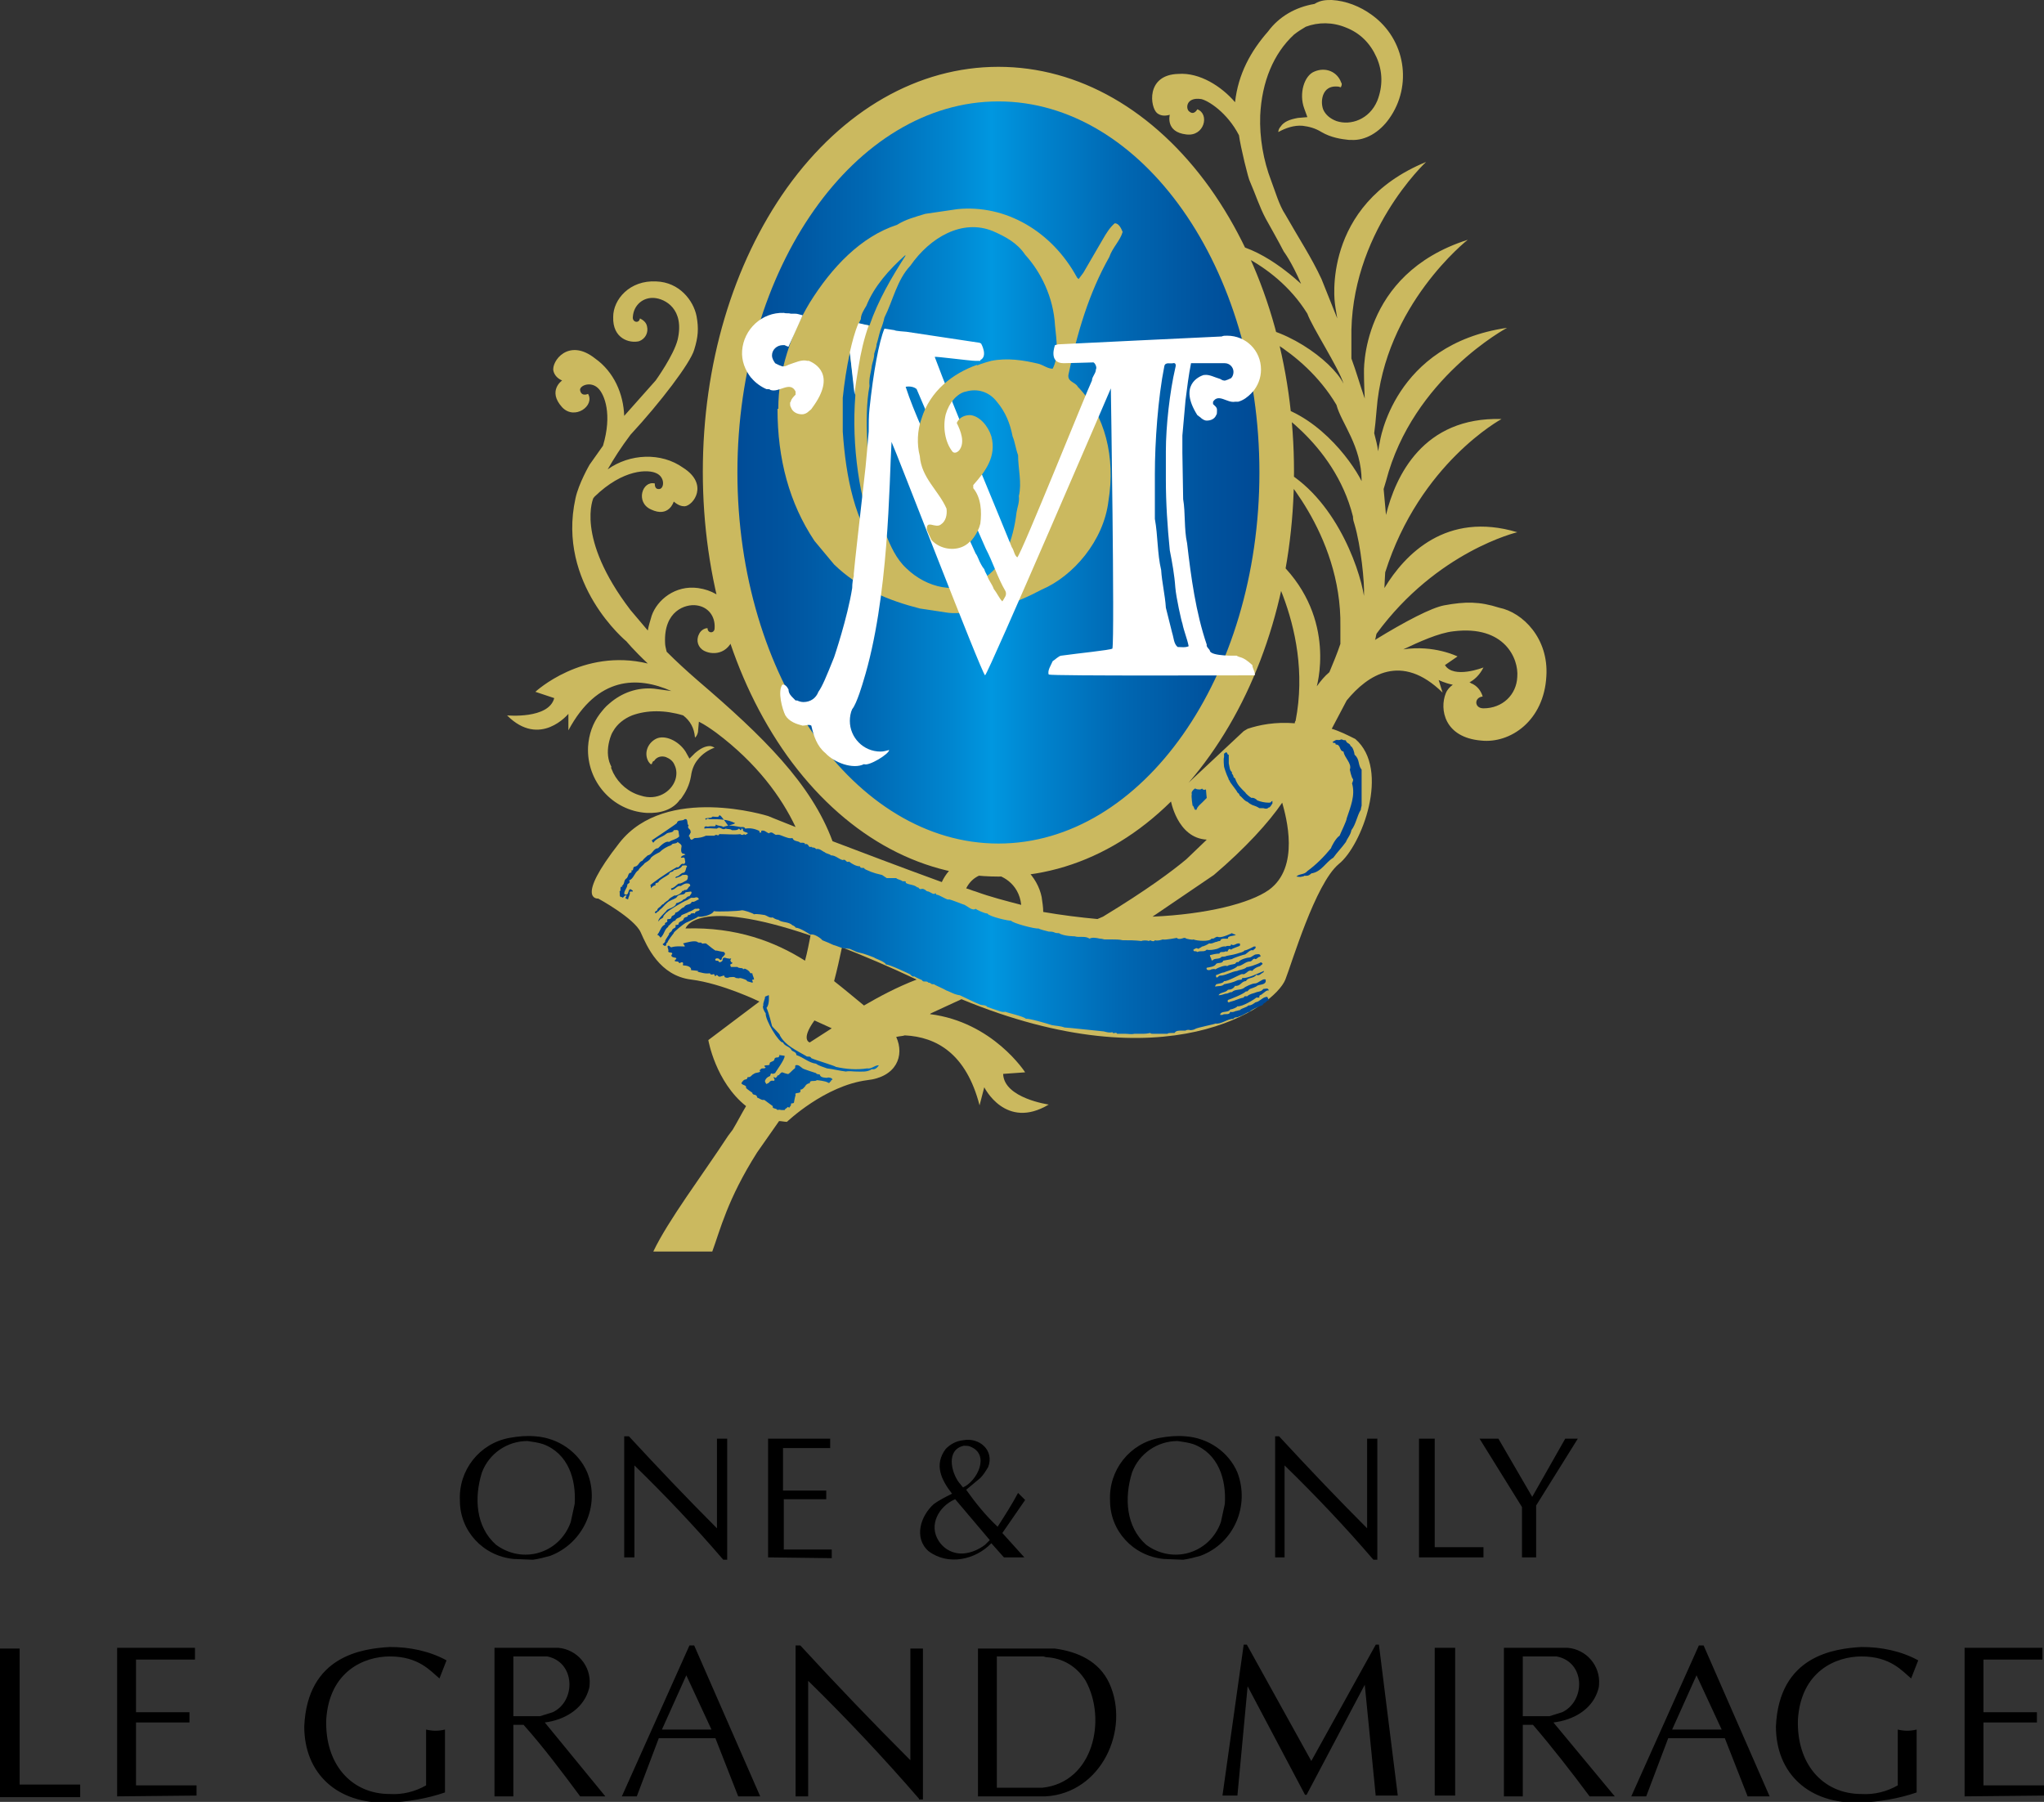 <?xml version="1.0" encoding="utf-8"?>
<!-- Generator: Adobe Illustrator 26.2.1, SVG Export Plug-In . SVG Version: 6.00 Build 0)  -->
<svg version="1.1" id="header_h1" xmlns="http://www.w3.org/2000/svg" xmlns:xlink="http://www.w3.org/1999/xlink" x="0px" y="0px"
	 viewBox="0 0 260 229.2" style="enable-background:new 0 0 260 229.2;" xml:space="preserve">
<rect x="0" y="0" width="260" height="229.2" fill="#333333" stroke="none"/>
<style type="text/css">
	.st0{fill-rule:evenodd;clip-rule:evenodd;}
	.st1{fill:#CBB95F;}
	
		.st2{clip-path:url(#SVGID_00000074403881788421884200000002127411588517616315_);fill:url(#SVGID_00000052075731344673184460000002805654352240068031_);}
	.st3{fill:#FFFFFF;}
</style>
<path id="img-2" class="st0" d="M70,197.9c-0.7,0.2-1.5,0.4-2.2,0.5l-2.5-0.1c-3.9-0.4-6.8-3.6-6.8-7.4c-0.2-3.9,2.5-7.3,6.3-8
	c1.1-0.2,2.2-0.3,3.3-0.2c2.9,0.2,5.5,2,6.6,4.6C76.4,191.5,74.2,196.3,70,197.9L70,197.9 M69.1,183.7c-0.6-0.2-1.3-0.3-2-0.4
	c-2.6,0-4.9,1.6-5.8,4c-1,3.2-0.8,6.9,1.8,9.2c1.5,1.1,3.3,1.5,5.1,1.1c2.1-0.5,3.7-2,4.4-4l0.5-2.3
	C73.3,188.2,72.3,184.9,69.1,183.7 M92,198.4c-3.6-4.2-7.4-8.2-11.3-12v11.7h-1.3v-15.4H80c3.7,4,7.4,7.9,11.2,11.7V183h1.3v15.4H92
	L92,198.4z M97.7,198.1V183h7.9v1.2h-6v5.4h5.5v1.1h-5.4v6.4h6.1v1.1L97.7,198.1L97.7,198.1z M127.5,195l2.8,3.1h-2.6l-1.6-1.8
	c-2,2.1-5.5,2.9-8,1c-1.9-1.7-1-4.5,0.7-6c0.7-0.5,1.5-0.9,2.3-1.3c-1.4-1.8-2.3-3.7-0.8-5.7c0.6-0.6,1.3-1,2.2-1.1
	c2.1-0.4,4,1.3,3.2,3.4c-0.3,0.5-0.6,1-1,1.4l-1.8,1.5c1.2,1.7,2.5,3.3,4,4.7c0.9-1.4,1.8-2.8,2.6-4.3l0.9,0.9L127.5,195z
	 M121.5,190.7c-2.1,0.9-3.4,3.3-2.1,5.3c0.7,1.1,1.9,1.7,3.2,1.6c1-0.1,1.9-0.5,2.7-1.1c0.2-0.2,0.4-0.4,0.6-0.6L121.5,190.7z
	 M122.6,183.9c-2.3,0.5-1.6,3.4-0.6,4.7c0.2,0.2,0.3,0.4,0.5,0.6c1.8-0.8,3.5-4.2,0.9-5.2C123.2,183.9,122.9,183.9,122.6,183.9
	 M152.7,197.9c-0.7,0.2-1.5,0.4-2.2,0.5l-2.5-0.1c-3.9-0.4-6.8-3.6-6.8-7.4c-0.2-3.9,2.5-7.3,6.3-8c1.1-0.2,2.2-0.3,3.3-0.2
	c2.9,0.2,5.5,2,6.6,4.6C159,191.5,157,196.3,152.7,197.9L152.7,197.9 M151.8,183.7c-0.6-0.2-1.3-0.3-2-0.4c-2.6,0-4.9,1.6-5.8,4
	c-1,3.2-0.8,6.9,1.8,9.2c1.5,1.1,3.3,1.5,5.1,1.1c2.1-0.5,3.7-2,4.4-4l0.5-2.3C156,188.2,155,184.9,151.8,183.7 M174.7,198.4
	c-3.6-4.2-7.4-8.2-11.3-12v11.7h-1.2v-15.4h0.5c3.7,4,7.4,7.9,11.2,11.7V183h1.3v15.4H174.7L174.7,198.4z M180.5,198.1V183h2v13.8
	h6.2v1.3H180.5L180.5,198.1z M195.4,191.5v6.6h-1.8v-6.4l-5.4-8.7h2.4l4.3,7.4l4.2-7.4h1.6L195.4,191.5z M0,228.5v-18.8h2.5V227h7.7
	v1.6H0V228.5z M14.9,228.5v-18.9h9.9v1.5h-7.5v6.7h6.8v1.3h-6.8v8H25v1.3L14.9,228.5L14.9,228.5z M55.9,213.5
	c-1.1-0.9-2.6-2.8-6.3-2.8c-3.3,0-7.7,1.9-8.1,8c-0.2,5.6,3.1,9.5,8.1,9.5c1.6,0.1,3.2-0.3,4.6-1.1V220c0.8,0.2,1.6,0.2,2.4,0v8
	c-2.3,0.8-4.8,1.2-7.2,1.3c-6.5,0.2-10.7-3.7-10.7-9.7c0.4-9,7.4-9.9,10.9-10.1c2.5,0,5,0.5,7.2,1.7L55.9,213.5z M73.8,228.5
	c-2.3-3.1-4.7-6.3-7.2-9.1h-1.3v9.1h-2.4v-18.9H71c2.4,0.2,4.2,2.3,4,4.7c0,0.3-0.1,0.6-0.2,0.9c-0.8,2.3-3.1,3.6-5.5,3.9l7.7,9.4
	L73.8,228.5L73.8,228.5z M69.6,210.7h-4.3v7.6h3.4l1.6-0.5C73.3,216.4,73.2,211.4,69.6,210.7 M93.9,228.5l-2.9-7.4h-7.2l-2.8,7.4
	h-1.9l8.6-19.2h0.6l8.4,19.2H93.9L93.9,228.5z M87.3,213.1l-3.1,6.9h6.3L87.3,213.1z M116.9,228.8c-4.5-5.2-9.2-10.2-14.1-15v14.7
	h-1.6v-19.2h0.6c4.6,5,9.3,9.9,14,14.6v-14.2h1.6v19.2h-0.5V228.8z M133,228.5h-8.6v-18.8h9.8c2.9,0.4,5.6,1.6,6.9,4.4
	C143.8,220,140.1,228.1,133,228.5 M133.1,210.8c-0.1,0-0.3-0.1-0.4-0.1h-5.9v16.7h5.8c6.5-0.7,8.2-8.7,5.5-13.6
	C137,212,135.2,210.9,133.1,210.8 M175,228.5l-1.4-14.2l-7.4,14H166l-7.3-13.8l-1.3,13.9h-1.9l2.7-19.2h0.4l8.2,14.8l8.2-14.8h0.4
	l2.4,19.2H175V228.5z M182.5,209.6h2.6v18.8h-2.6V209.6L182.5,209.6z M202.2,228.5c-2.3-3.1-4.8-6.3-7.2-9.1h-1.3v9.1h-2.4v-18.9
	h8.1c2.4,0.2,4.2,2.3,4,4.7c0,0.3-0.1,0.6-0.2,0.9c-0.8,2.3-3.1,3.6-5.6,3.9l7.8,9.4L202.2,228.5L202.2,228.5z M198,210.7h-4.3v7.6
	h3.4l1.6-0.5C201.7,216.4,201.7,211.4,198,210.7 M222.3,228.5l-2.9-7.4h-7.2l-2.8,7.4h-1.9l8.6-19.2h0.6l8.4,19.2H222.3L222.3,228.5
	z M215.8,213.1l-3.1,6.9h6.3L215.8,213.1z M243.1,213.5c-1.1-0.9-2.6-2.8-6.3-2.8c-3.3,0-7.7,1.9-8.1,8c-0.2,5.6,3.1,9.5,8.1,9.5
	c1.6,0.1,3.2-0.3,4.6-1.1V220c0.8,0.2,1.6,0.2,2.4,0v8c-2.3,0.8-4.8,1.2-7.2,1.3c-6.5,0.2-10.7-3.7-10.7-9.7
	c0.4-9,7.4-9.9,10.9-10.1c2.5,0,5,0.5,7.2,1.7L243.1,213.5z M249.9,228.5v-18.9h9.9v1.5h-7.5v6.7h6.8v1.3h-6.8v8h7.7v1.3
	L249.9,228.5L249.9,228.5z"/>
<g>
	<path class="st1" d="M91.2,121.3l1,0.2c0.4,0.4-0.3,0.5-0.3,0.9c-0.3,0.3-0.3-0.2-0.6-0.1c-0.1,0-0.3,0.1-0.2,0.2l0.1,0.1
		c0.2,0,0.4,0,0.4,0.2c0.2,0,0.3-0.1,0.4-0.2c0-0.8,0.8-0.1,1.2-0.3c0,0.1-0.1,0.2-0.1,0.3c0.1,0,0,0.2,0.2,0.2
		c0.2,0.2-0.1,0.2-0.2,0.3c0,0.1-0.1,0.2,0.1,0.3c0.2,0.1,0.7,0,0.9,0c0.2,0.2,0.6,0.1,0.7,0.2c-0.1,0.1,0.1,0.2,0.2,0
		c0.3,0.1,0.6,0.3,0.7,0.5c0,0.2,0.2,0.1,0.3,0.1c0.1,0.3,0.4,0.9,0.1,0.8c-0.3,0.1,0.1,0.3-0.1,0.4l-0.7-0.2
		c0.2-0.1-0.7-0.4-0.9-0.4c-0.1,0.1-0.4,0-0.5,0c-0.3-0.4-0.9,0-1.4-0.2c0-0.1,0-0.2-0.1-0.2c-0.3,0-0.6,0.3-0.8,0
		c-0.2-0.1-0.2,0.2-0.4,0.1c0-0.1-0.1-0.1-0.1-0.2c0,0-0.4,0.2-0.5-0.1c-0.6,0-1.2-0.1-1.6-0.2c0.5-0.1-0.9-0.2-0.9-0.2
		c0.1-0.5-0.7-0.5-1-0.6c0-0.1,0.1-0.3-0.1-0.4c-0.1,0-0.2,0-0.3,0.1h-0.1c0-0.4-0.4,0-0.5-0.3c0.7-0.6-0.5-0.2-0.4-0.7
		c0.4-0.5-0.4-0.2-0.4-0.5c0.1-0.1-0.1-0.5-0.1-0.6c0.2-0.3,0.3,0.1,0.5,0.1c0.5-0.2,1.7-0.1,1.7-0.1c0.1-0.2-0.2-0.2-0.2-0.4
		c0.4-0.1,1.4-0.4,1.4-0.4c0.2,0.2,0.4,0,0.5,0.1c0.2,0.2,0.5,0,0.6,0.1C90.2,120.6,91.2,121.5,91.2,121.3 M196.7,86
		c-0.3,5.7-4.6,8.6-8.3,8.2c-4.7-0.4-5.3-4-4.5-6c0.2-0.5,0.5-0.8,0.9-1.1c-1-0.2-1.8-0.6-1.8-0.6l0.5,1.6c-5.2-5.1-9.5-2.3-12.2,1
		l-1.9,3.6c1,0.3,2,0.8,3,1.3c4.5,3.9,0.8,13.6-2.1,15.9c-3,2.5-6,12.7-6.8,14.7c-1.4,3.5-15.1,13.3-41.2,2.5
		c-1.3,0.6-2.6,1.2-3.9,1.8l-0.1,0.1c8,1,12.1,7.4,12.1,7.4l-2.8,0.2c0.1,3.1,5.8,3.9,5.8,3.9c-5.5,3.3-8.2-2.2-8.2-2.2l-0.6,2.3
		c-1.7-6.6-5.5-8.7-9.5-8.9c-0.3,0.1-0.7,0.1-1.1,0.2c1.1,2.4,0,5.1-3.7,5.5c-5.4,0.7-10.2,5.3-10.2,5.3c-0.3,0-0.7-0.1-1-0.1
		l-2.8,4c-3.8,6-4.7,9.9-5.7,12.6h-7.5c1.9-4,6.3-9.8,9.5-14.7l0.6-0.8c0.6-1,1.1-2,1.7-3c-3.9-3.1-4.8-8.4-4.8-8.4l6.5-4.9
		c0,0-4.7-2.3-8.7-2.8s-5.6-4.2-6.4-6s-5.4-4.3-5.4-4.3s-3.1,0.3,2.7-7.1c5.9-7.5,18.9-3.4,18.9-3.4s1.2,0.5,3.5,1.4
		c-1.8-3.8-4.9-8.1-10.1-12c-0.7-0.5-1.4-1-2.2-1.4l-0.1,1.1c0,0.3-0.1,0.5-0.2,0.7c-0.1,0.1-0.1,0.2-0.2,0.2
		c-0.1-1.2-0.6-2.1-1.5-2.8c-2.3-0.7-4.6-0.7-6.5,0c-1,0.4-1.9,1.1-2.4,2c-0.2,0.3-0.3,0.6-0.4,0.9c-0.3,1-0.4,2-0.1,3
		c0.1,0.3,0.2,0.5,0.3,0.7h-0.1c0.1,0.2,0.2,0.5,0.3,0.7c0.7,1.4,2,2.5,3.5,2.9c2.1,0.7,3.9-0.5,4.4-2c0.2-0.6,0.2-1.3-0.1-1.9
		c-0.2-0.5-0.6-0.8-1.1-1c-0.6-0.2-1.2,0-1.5,0.5c-0.2,0-0.2,0.2-0.3,0.4h-0.1c-0.1,0-0.2-0.2-0.3-0.3c-0.6-1-0.2-2.3,0.9-2.9
		s2.9,0.2,3.8,1.6l0.5,0.9l0.7-0.7c0.7-0.6,1.3-0.9,1.9-0.9c0.2,0,0.4,0.1,0.6,0.2c-0.8,0.3-1.6,0.8-2.2,1.6c-0.4,0.5-0.7,1.2-0.8,2
		c-0.2,1.2-0.7,2.1-1.2,2.8c-0.1,0.1-0.1,0.2-0.2,0.2l0,0c-0.9,1.3-2.5,1.8-4.3,1.7l0,0c-4.3-0.3-7.6-4-7.4-8.4
		c0.1-1.6,0.6-3,1.5-4.2c0.4-0.5,0.7-0.9,1.2-1.3c1.6-1.4,3.6-2.1,5.7-1.9c0.8,0.1,1.5,0.2,2.2,0.3c-4.3-1.9-9.4-1.9-13.1,5v-2.1
		c0,0-3.6,4.4-7.8,0.2c0,0,5.3,0.5,6-2.2L68.1,88c0,0,6-5.6,14.3-3.6c-1.9-1.8-2.7-2.8-2.7-2.8s-8.9-7.3-6.5-18.2
		c0.4-1.9,1.8-4.3,1.8-4.3l1.7-2.4c1.2-4,0.2-6.5-0.6-7.3c-1-1-2.5-0.3-2.3,0.3c0.2,0.8,1,0.4,1,0.4c0.9,1.5-1.7,3.4-3.3,1.7
		c-1.9-2.1,0-3.4,0-3.4c-0.7-0.3-1-0.8-1.1-1.2c-0.3-1.2,1.9-4.3,5.3-1.6c2.4,1.7,3.6,4.5,3.7,7.3l4-4.5c0,0,2.3-3.2,2.8-5.2
		c0.9-3.9-1.6-5.2-3-5.3s-2.6,0.9-2.7,2.4c-0.1,0.7,0.8,0.9,0.9,0.2c0.4,0.2,0.8,0.5,0.9,1c0.2,0.8-0.2,1.6-1,1.9
		c-1.2,0.3-3.4-0.3-3.3-3.1c0-2.2,2.1-4.7,5.5-4.5c2.9,0.1,4.7,2.4,5.1,4.4c0.3,1.6,0.2,2.7-0.3,4.3c-0.5,1.7-4.3,6.7-8.1,10.8
		c-1.2,1.6-2.1,3-2.9,4.4c2.8-2,6.8-2.2,9.6-0.2c3.3,2.1,1.3,4.8,0.2,4.9c-0.4,0-0.8-0.1-1.4-0.6c0,0-0.6,2.1-2.9,1
		c-2-0.9-1.1-3.7,0.5-3.3c0,0-0.1,0.8,0.6,0.7c0.6-0.1,0.7-1.5-0.4-2c-1-0.5-4.2-0.6-7.9,3c0,0,0,0.1-0.1,0.1c0,0-2.4,5,4.7,14.3
		l2.2,2.6c0.1-0.6,0.3-1.2,0.5-1.9c0.7-2,3-3.9,5.9-3.5c3.5,0.5,5.1,3.3,4.7,5.5c-0.5,2.9-2.7,3.1-3.9,2.5c-0.8-0.4-1.1-1.3-0.7-2.1
		c0.2-0.5,0.7-0.8,1.1-0.8c0,0.7,0.9,0.7,0.9,0c0.1-1.5-0.8-2.7-2.3-2.9c-1.4-0.2-4.2,0.7-4,4.8c0,0.3,0.1,0.7,0.2,1.1
		c1.2,1.2,2.5,2.4,4,3.7c8.3,7.1,14.4,13.1,17.1,20.4c3.7,1.4,8.4,3.2,13.9,5.2c0.9-2,3.1-3.7,6.3-3.5c3.6,0.2,5.9,2.9,6.4,5.4
		c0.1,0.7,0.2,1.3,0.2,1.9c2.3,0.4,4.7,0.7,6.9,0.9c0.2-0.1,0.5-0.2,0.7-0.3c5.6-3.4,8.8-5.8,10.6-7.3l2.4-2.3
		c0.1-0.1,0.1-0.1,0.2-0.2c-3.8-0.2-4.6-5.1-4.6-5.1l9.3-8.7l0.5-0.3c1.5-0.5,3.5-0.9,6-0.7c0-0.1,0-0.2,0.1-0.3
		c2.4-12.3-5-22.6-5-22.6c9.7,6.6,8.3,15.8,7.7,18.2c0.5-0.7,1-1.3,1.6-1.8c0.5-1.2,1-2.4,1.4-3.6c0-0.6,0-1.3,0-2.2
		c0.2-12-8.4-20.5-8.4-20.5c7.4,3.3,10.8,12.8,11.4,16.6c0.1-1.7-0.4-6.4-1.2-9.1c-0.1-0.3-0.2-0.6-0.2-1
		c-2.4-9.6-11.1-14.4-11.1-14.4c6.2,1,10.8,7.1,12.2,9.9c0-4.5-2.6-7.4-3.2-9.7c-4.4-7.4-12.2-10.1-12.2-10.1
		c5.2-0.2,11.6,4.4,13.1,7.4c-0.6-2-4-7.2-4.6-8.9c-4.4-7.1-12.3-9-12.3-9c4.7-0.6,9.5,3.4,11.5,5.2c-1.2-2.8-2.2-4.1-2.2-4.1
		c-0.5-1-2.3-4.2-2.3-4.2c-0.8-1.5-1.3-3.1-2-4.7c-0.2-0.3-1.2-4.4-1.4-5.9c-1.5-2.9-3.9-4.4-4.8-4.6c-2-0.3-2,1.3-1.5,1.6
		c0.6,0.5,1-0.3,1-0.3c1.6,0.6,0.9,3.5-1.4,3.2c-2.7-0.3-2.1-2.5-2.1-2.5c-0.7,0.2-1.2,0.1-1.6-0.2c-0.9-0.7-1.5-4.9,2.7-5
		c2.7-0.2,5.5,1.6,7.2,3.6c0.4-3.6,2-6.5,4.2-9c1.4-1.9,3.5-3.1,5.9-3.5C168,0,168.7,0,169.4,0c1.8,0.1,3.6,0.8,5.1,1.9
		c4.3,3.1,5.2,9,2.2,13.2l0,0c-1.2,1.7-3,2.8-4.8,2.7l0,0c-0.1,0-0.2,0-0.3,0c-1-0.1-2.3-0.3-3.5-1c-0.8-0.5-1.6-0.7-2.4-0.8
		c-1.1-0.1-2.2,0.3-3.1,0.8c0-0.2,0.1-0.5,0.3-0.7c0.4-0.6,1.1-0.9,2.2-1.1l1.2-0.1l-0.4-1.1c-0.7-1.9,0-4.2,1.3-4.7
		c1.4-0.6,2.9,0,3.4,1.4c0.1,0.1,0.1,0.3,0,0.5c0,0.1-0.1,0.1-0.1,0.1c-0.2-0.1-0.4-0.1-0.6-0.1c-0.7,0-1.3,0.3-1.6,1.1
		c-0.2,0.6-0.2,1.2,0,1.8c0.3,0.7,0.9,1.2,1.7,1.5c1.8,0.6,4.2-0.2,5.2-2.6c0.7-1.8,0.7-3.7-0.1-5.5s-2.1-3.1-3.9-3.8
		c-1.7-0.7-3.5-0.7-5.1-0.1c-0.5,0.3-1,0.6-1.5,1c-2.6,2.4-4.1,6-4.3,10.3c-0.1,2.8,0.4,5.7,1.4,8.3c0.5,1.3,1,3.1,1.8,4.3
		c1.7,3,3.3,5.4,4.6,8.2c0,0,0.8,2,2,5c-0.2-1.1-0.3-1.9-0.3-1.9s-1.8-12.5,11.6-18c0,0-9.8,9.1-9.5,22.6c0,0.9,0,1.7,0,2.4
		c0.6,1.6,1.1,3.4,1.7,5.1c-0.1-1.8-0.1-3.2-0.1-3.2s-0.6-12.6,13.2-17c0,0-10.6,8.3-11.6,21.7c-0.1,1.2-0.2,2.2-0.3,2.9
		c0.2,0.8,0.4,1.5,0.5,2.3c0.1-0.7,0.2-1.1,0.2-1.1s1.7-12.5,16.2-14.6c0,0-12,6.4-15.4,19.5c-0.1,0.3-0.2,0.7-0.3,1
		c0.1,1.1,0.2,2.2,0.3,3.3c1.2-4.9,4.7-12.5,14.7-12.2c0,0-10.4,5.6-14.8,19.5c0,0-0.1,1.7-0.1,2c2.6-4.3,7.9-9.8,16.9-7.1
		c0,0-10.2,2.4-17.9,12.9c-0.1,0.3-0.1,0.6-0.2,0.8c3.9-2.4,7.2-4.1,8.8-4.4c2.7-0.5,4.5-0.5,7,0.3C193.7,77.9,197,81.2,196.7,86
		 M122.9,113c0.4,0.1,0.8,0.3,1.2,0.4c1.9,0.7,3.9,1.2,5.8,1.7c-0.3-2.8-2.6-3.9-4-4C124.6,111.1,123.5,111.8,122.9,113
		 M102.4,122.2c0.3-1.1,0.5-2.2,0.7-3.2c-14.7-5-15.9-0.9-15.9-0.9C93.7,117.9,98.6,119.8,102.4,122.2 M116.6,124.6
		c-3.6-1.7-6.7-3-9.5-4.1c-0.3,1.4-0.6,2.8-1,4.3c1.4,1.1,2.7,2.2,3.8,3.1C111.8,126.8,114,125.6,116.6,124.6 M163.1,102.1
		c-1.7,2.5-4.7,5.8-8.7,9.2l-7.8,5.3c6.9-0.3,12.4-1.7,14.8-3.4C165.4,110.3,163.6,103.9,163.1,102.1 M184.9,80.3
		c-1.9,0.2-4.5,1.4-6.4,2.3c3.9-0.6,6.9,0.9,6.9,0.9l-1.6,1.1c1.1,1.8,4.9,0.3,4.9,0.3c-0.5,1-1.2,1.6-1.8,1.9c0.1,0,0.1,0,0.2,0.1
		c0.8,0.3,1.3,1,1.5,1.7c-1.1,0.1-1.1,1.5,0.1,1.5c2.4,0,4.2-1.7,4.3-4C193.2,83.8,191.4,79.5,184.9,80.3 M103,132.6l2.8-1.8l-2.2-1
		C101.8,132.3,103,132.6,103,132.6 M127,8.5c10.2,0,19.8,5.5,26.9,15.4c6.9,9.7,10.7,22.5,10.7,36.1s-3.8,26.4-10.7,36.1
		c-7.1,10-16.6,15.4-26.9,15.4c-10.2,0-19.8-5.5-26.9-15.4C93.2,86.4,89.4,73.6,89.4,60s3.8-26.4,10.7-36.1
		C107.2,14,116.8,8.5,127,8.5"/>
	<g>
		<g>
			<defs>
				<path id="SVGID_1_" d="M99.1,134.2c0.1,0.1,0,0.2-0.1,0.3c-0.2,0-0.5,0-0.5,0.3c-0.1,0.3-0.7,0.2-0.6,0.6
					c-0.1,0.1-0.2,0.1-0.3,0.1c-0.1,0-0.3,0-0.4,0.1l0.2,0.2c-0.1,0.1-0.2,0.1-0.3,0.1c-0.2,0-0.3,0-0.4,0.2h-0.1
					c0,0.1,0.1,0.1,0.1,0.2c-0.2,0.2-0.6,0.1-0.8,0.3c-0.3,0.1-0.4,0.5-0.8,0.4c0,0.1-0.1,0.3-0.2,0.3c-0.3,0-0.5,0.3-0.6,0.5
					c0.2,0.3,0.7,0.2,0.6,0.6c0.2,0.2,0.8,0.6,0.8,0.6c0,0.4,0.6,0.1,0.6,0.6c0.3,0.1,0.6,0.4,0.9,0.3l1.1,0.8
					c-0.1,0.4,0.4,0.2,0.6,0.5c0.2-0.1,0.4,0,0.5,0c0.1,0.1,0.2,0.1,0.4,0.1c0-0.3,0.3-0.3,0.4-0.5l0.2,0.1c0.1-0.2,0.3-0.3,0.2-0.5
					c0.1-0.1,0.4,0,0.4-0.2c0,0,0.1-0.6,0.2-0.9c-0.2-0.5,0.8,0,0.6-0.7c0.3,0,0.4-0.2,0.6-0.4c0.1-0.2,0.3-0.4,0.6-0.4
					c0-0.3,0.2-0.3,0.5-0.3c0.1,0,0.3,0,0.4-0.1c0.1,0,1.1,0.1,1.4,0.3s0.2-0.2,0.5-0.2h-0.1c0-0.1,0.1-0.1,0.2-0.2
					c-0.1-0.2-0.5-0.3-0.7-0.2c-0.1,0-0.9,0-0.9-0.4c-0.2-0.1-0.4,0-0.5-0.2c0,0-1.6-0.5-1.7-0.6c-0.3-0.2-0.5-0.5-0.9-0.4
					c-0.1,0.1,0,0.3-0.1,0.4c-0.3,0.2-0.5,0.5-0.8,0.7c0,0.1-0.8-0.2-0.8-0.2c-0.1,0-0.2,0.1-0.3,0.2c-0.1,0.1-0.1,0.2-0.3,0.2
					c0,0.1-0.3,0.5-0.4,0.2c-0.2,0,0,0.2,0,0.3c0.1,0.1,0,0.1-0.1,0.2c-0.2-0.1-0.4,0-0.5,0.1c-0.1,0.2-0.3,0.2-0.4,0.3
					c-0.1-0.1-0.2-0.3-0.2-0.4c0.1-0.3,0.3-0.5,0.6-0.6c0.2-0.1,0-0.5,0.4-0.3l0.3-0.1c0-0.1,1.3-1.8,1.2-2.2L99.1,134.2z
					 M97.3,126.8c0.1,0.1-0.3,0.8-0.2,1.1c-0.2,0.2,0.2,0.9,0.3,1c-0.1,0.8,1.7,3.8,2.2,3.7c0.2,0.5,0.9,0.5,1.1,1
					c0.2,0.2,0.6,0.2,0.6,0.6c0.9,0.3,1.6,1,2.5,1.1c0.4,0.3,0.9,0.4,1.4,0.6c0.8,0.1,1.6,0.3,2.4,0.4c0.4-0.1,0.9,0,1.3,0
					c0.7,0,1.4,0.1,2-0.3c0.4,0.1,0.7-0.2,0.9-0.5c-0.6,0-0.9,0.5-1.5,0.4c-1.3,0.2-2.7,0.1-4-0.2c0-0.1-2.7-0.9-3.1-1.1
					c-0.1-0.2-0.2-0.2-0.4-0.2c-0.1,0-0.2,0-0.3-0.1c-1.2-0.7-2.6-1.3-3.3-2.6c0.1-0.1-1-1.1-1-1.2c0,0-0.4-1.7-0.7-2.3
					c0.4-0.4,0.3-1.5,0.3-1.6h-0.1C97.6,126.7,97.4,126.7,97.3,126.8 M86.9,120c0,0.1,0.2,0.2,0.2,0.4c0,0-1.2-0.1-1.7,0.1
					c-0.2,0-0.3-0.4-0.5-0.1c0,0.1,0.2,0.5,0.1,0.6c0,0.3,0.8,0,0.4,0.5c0,0.5,1.1,0.1,0.4,0.7c0.1,0.1,0.2,0.1,0.3,0.1
					c0.1,0,0.2,0,0.3,0.2h0.1c0.1-0.1,0.2-0.1,0.3-0.1c0.2,0.1,0,0.3,0.1,0.4c0.3,0,1.1,0.1,1,0.6c0,0,1.4,0.1,0.8,0.2
					c0.5,0.1,1,0.3,1.6,0.2c0.1,0.3,0.5,0.1,0.5,0.1c0.1,0.1,0.1,0.1,0.1,0.2c0.1,0.1,0.1,0,0.2,0c0-0.1,0.1-0.1,0.2,0
					c0.2,0.3,0.5,0,0.8,0c0.1,0,0,0.1,0.1,0.2c0.2,0.1,0.4,0.1,0.6,0c0.3,0,0.6-0.1,0.8,0.1c0.2,0,0.4,0.1,0.5,0
					c0.2,0,1.1,0.3,0.9,0.4l0.7,0.2c0.2-0.1-0.2-0.4,0.1-0.4c0.3,0.1-0.1-0.5-0.1-0.8h-0.1c-0.1,0-0.2,0-0.2-0.1
					c-0.1-0.2-0.4-0.4-0.7-0.5c0,0.1-0.3,0.1-0.2,0c-0.1-0.1-0.5,0-0.7-0.2c-0.1,0-0.3,0-0.4,0c-0.2,0-0.4,0-0.4,0
					c-0.1-0.1-0.1-0.2-0.1-0.3c0-0.1,0.4-0.1,0.2-0.3c-0.2,0-0.1-0.2-0.2-0.2c0-0.1,0.1-0.2,0.1-0.3c-0.2,0.1-0.3,0-0.5,0
					c-0.3-0.1-0.6-0.2-0.6,0.3c-0.1,0.1-0.2,0.2-0.4,0.2c-0.1-0.2-0.2-0.2-0.4-0.2c0,0-0.1,0-0.1-0.1c-0.1-0.1,0.1-0.2,0.2-0.2
					s0.2,0,0.3,0.1c0.1,0.1,0.2,0.2,0.3,0c0-0.4,0.7-0.5,0.3-0.9c-0.1,0-1-0.2-1-0.2c0,0.2-1-0.7-1.3-0.9c0,0-0.1,0-0.2,0
					s-0.3,0.1-0.4-0.1c-0.1,0-0.1,0-0.2,0s-0.2,0-0.3-0.1C88.3,119.6,87.3,119.9,86.9,120 M91.5,103.7c-0.1,0.3-0.3,0.2-0.5,0.2
					s-0.4-0.1-0.5,0.1l-0.8,0.1l0.1,0.2c0.1-0.2,0.3-0.2,0.4-0.1c0.1,0,0.2,0,0.2,0c1.1,0,2.1,0,3.1,0.5c-0.1,0.2-1.4,0.4-1.5,0.5
					c-0.2-0.2-0.6-0.1-0.9-0.3c-0.1-0.1,0,0.2-0.2,0.2s-0.3,0-0.5,0s-0.4,0.1-0.6,0l-0.2,0.1v0.2c0.5-0.1,1.1,0,1.6,0
					c0.2-0.2,0.4-0.1,0.6,0s0.3,0.1,0.5,0c0.3,0.1,0.6,0,0.8,0.2c0.1,0,0.2,0,0.3,0c0.2,0,0.4,0,0.6-0.2l0.2,0.2c0,0,0.1,0,0.1-0.1
					s0.1-0.2,0.2,0c-0.1,0.5,1.2,0.3,0.3,0.7c-0.1-0.1-0.2-0.1-0.3,0c-0.1,0-0.3,0-0.3-0.1c-0.8,0.1-1.8,0-2.7,0
					c-0.1,0.2-0.2,0.2-0.3,0.1c-0.1,0-0.3,0-0.3,0.1c-0.2,0-0.3,0-0.5,0s-0.4,0-0.6,0c-0.4,0.2-0.9,0.3-1.4,0.3
					c-0.2,0-0.4,0.4-0.6,0.1l-0.1-0.3c-0.1,0-0.1,0-0.1,0l0.3-0.6h-0.1c0.2-0.3-0.5-0.4-0.2-0.8c-0.3-0.2,0-0.9-0.5-0.8
					c-0.3,0.3-0.9,0-1,0.5c-0.2,0.2-3.2,2.2-3.2,2.2s0.1,0.2,0.2,0.3c0.4-0.6,1.1-0.7,1.6-1.1c0.3-0.3,0.9-0.1,1-0.5
					c0.2,0,0.5-0.1,0.6,0.1l0.1,0.7c-0.4,0.4-0.9,0.4-1.3,0.7c-0.4-0.2-1.1,0.5-1.4,0.8c-0.6,0-0.7,0.8-1.3,0.9
					c-0.2,0.2-0.5,0.4-0.7,0.7c-0.4,0.1-0.4,0.5-0.8,0.7c0,0-0.1,0-0.3,0.1c-0.1,0.2,0,0.5-0.3,0.4c0.1,0.1,0,0.2,0,0.3
					c-0.5,0-0.3,0.6-0.7,0.8c-0.3,0.3-0.1,0.6-0.5,0.9l0,0c0.1,0.1,0.1,0.1,0.1,0.1c-0.5-0.1-0.1,0.5-0.4,0.6
					c0.1,0.2-0.1,0.8,0.3,0.7l0.1,0.1c0.2-0.1,0.2-0.3,0.4-0.3h0.1c0,0.2-0.2,0.2-0.1,0.4c0.1,0,0.2,0.1,0.3,0.1
					c0-0.3,0.3-0.6,0.2-0.9c0-0.1,0.1-0.1,0.2-0.1s0.1,0,0.2,0c0-0.2-0.2-0.2-0.3-0.3c-0.3,0-0.2,0.6-0.5,0.7c-0.1,0-0.2,0-0.3-0.1
					c0-0.5,0.4-0.7,0.4-1.2c0.1-0.1,0.3-0.2,0.3-0.3c0-0.1,0-0.1-0.1-0.2c0.6-0.2,0.7-1,1.2-1.3c0.2-0.4,0.6-0.6,0.8-0.9
					c0.3-0.2,0.7-0.4,0.8-0.7c0.3-0.3,0.7-0.5,1.1-0.7c0.4-0.4,0.9-0.7,1.5-0.9c0.1-0.3,0.6-0.1,0.8-0.4c0.2,0.2,0.4,0.2,0.5,0.5
					c-0.1,0.6-0.1,1,0.3,1c0.1,0,0.1,0.1,0.2,0.1c-0.2,0.1-0.5,0.1-0.6,0.4c0.1,0,0.1,0,0.2,0s0.2-0.1,0.3,0.1
					c0,0.3,0.2,0.5-0.1,0.7c-0.3-0.1-0.4,0.1-0.5,0.2s-0.2,0.3-0.4,0.2c-1.6,0.9-3.2,2.1-3.4,2.3c0.1,0,0.1,0.3,0.1,0.4
					c0.1-0.2,0.4-0.4,0.6-0.4c-0.2-0.4,0.4-0.2,0.4-0.5c0.4-0.4,0.9-0.6,1.3-0.9c0.1-0.4,0.5-0.2,0.6-0.5c0.4-0.1,0.9-0.2,1.1-0.6
					c0.2,0,0.5-0.1,0.6,0.1c-0.2,0.2-0.1,0.6-0.4,0.8c-0.4,0-0.6,0.5-1,0.5l-0.1,0.2c0.3-0.1,0.7-0.2,0.9-0.4c0.3,0,0.5-0.1,0.7,0.1
					c0,0.2,0,0.5-0.2,0.6c-0.4,0.2-0.6,0.4-1,0.4c-0.3,0.2-0.5,0.5-0.9,0.6c-0.1,0,0,0.1,0,0.2c0.5,0,0.7-0.6,1.2-0.5
					c0.3-0.2,0.6-0.4,1-0.3c0.1,0,0.2,0.1,0.2,0.3c-0.3,0.1-0.3,0.6-0.7,0.5c-0.2,0.1-0.2,0.2-0.3,0.1c-0.1,0.4-0.9,0.7-1,0.6
					c-0.3,0.2-0.6,0.3-0.8,0.6c0,0-0.5,0.3-0.6,0.5c-0.1,0-0.2,0.1-0.3,0.2c-0.1,0.2-0.5,0.3-0.5,0.6c-0.1,0.1-0.3,0.1-0.3,0.3
					c0.2,0.2,0.3-0.2,0.5-0.2c0-0.1,0.3-0.3,0.4-0.4s0.7-0.8,1-0.9c0.1-0.1,0.8-0.3,0.9-0.5c0.3-0.5,0.9-0.1,1.1-0.6l0.7-0.1
					c0.2,0.2-0.1,0.4-0.2,0.6c-0.2,0-0.3,0.1-0.4,0.2s-0.2,0.2-0.4,0.2c0.1,0.1-0.5,0.4-0.9,0.5c0,0.5-1.1,0.7-1.2,0.9
					c0,0.1-1.3,1.2-1,1.4c0.1-0.4,0.6-0.3,0.6-0.7c0.2-0.2,0.3-0.4,0.5-0.5c0-0.1,2.1-1.4,2.5-1.5l0.5-0.3c0.1,0,0.3,0,0.4,0
					c0.3-0.1,0.5-0.1,0.6,0.2c-0.3,0.1-0.6,0.4-0.9,0.3c-0.2,0.5-0.7,0.2-1,0.7c-0.4,0.1-0.6,0.6-1.1,0.7c0,0.4-0.5,0.3-0.5,0.6
					c-0.1,0.4-0.7,0-0.5,0.5c-0.1,0.2-0.4,0.1-0.3,0.4c0,0-0.2,0.1-0.3,0.2c-0.3,0.3-0.4,0.8-0.7,1.1c0.3,0.1,0.5,0.5,0.4,0.4
					c0.5-0.4,0.5-1.1,1-1.4v-0.1c0.3-0.2,0.6-0.7,0.9-0.7c0.1-0.4,0.7-0.3,0.8-0.7c0.2-0.1,0.8-0.3,0.9-0.4c0.3-0.1,0.5-0.2,0.8-0.4
					c0.1,0,0.2,0,0.2,0c0.2,0,0.3-0.1,0.4,0.1c-0.1,0.3-0.6,0.1-0.6,0.5c-0.2-0.1-0.3,0-0.5,0c-0.1,0.3-0.5,0.1-0.4,0.3
					c-0.1,0.2-0.3,0.1-0.5,0.3c-0.1,0.5-0.7,0.3-0.7,0.8l-0.4,0.1c0.2,0.4-0.3,0.3-0.4,0.6c-0.1,0.3-0.4,0.3-0.4,0.5
					c0.1,0-0.4,0.6-0.5,0.9c0.1,0.1-0.3,0.4-0.3,0.4c0,0.1,0.1,0.1,0.2,0.2c0.4,0.1,0.1-0.3,0.4-0.4c0-0.2,0.8-1.2,0.8-1.2
					c-0.1-0.1,1.3-1.2,1.5-1.3c0.4-0.2,1.4-0.6,1.6-0.8c0.4,0.1,1.8-0.2,2-0.7c0.4,0.1,3.2,0,3.5-0.1c0.2-0.1,1.6,0.4,1.6,0.5
					c0.4-0.1,1.3,0.1,1.4,0.1c0.3,0.1,0.6,0.4,1,0.3c0.1,0.1,0.5,0.3,0.7,0.3c0.5,0.4,1.3,0.2,1.8,0.7c0.1,0,0.4,0.2,0.4,0.3
					c0.5,0,1.6,0.7,1.9,0.9c0.4-0.2,1.4,0.5,1.5,0.7c0.3,0.1,1.2,0.5,1.4,0.6c0.4,0.1,0.8,0.3,1.2,0.4l0.9,0.1l0.9,0.4l0.8,0.2
					l0.6,0.2l0.8,0.3c0,0.1,1.4,0.5,1.5,0.9c0.3-0.1,3,1.2,3,1.2c0.2,0.1,0.3,0.4,0.6,0.3c0.3,0.2,1.1,0.5,1,0.5l0,0
					c0.1,0.3,0.6,0,0.8,0.3c0.1,0,0.2,0,0.3,0.1c0.1,0.1,0.2,0.1,0.4,0.1c0.1,0.1,1.3,0.6,1.6,0.8c0,0,0.3,0.1,0.7,0.3
					c0.4,0.2,0.9,0.3,1,0.3c0.2,0.1,2.3,1.1,2.6,1.2c0.3,0.1,0.7,0,0.9,0.3c0.1,0,0.3,0.1,0.6,0.2c0.3,0.1,0.6,0.2,0.6,0.2
					c0.3,0.1,0.7,0.3,1.1,0.2c0.1,0.1,2.4,0.6,2.6,0.9c0.3-0.1,2.7,0.6,3.3,0.8c0.5,0.1,1.1,0.1,1.6,0.3c0.4,0,4.8,0.5,5,0.5
					c0.4,0.1,0.7,0.2,1.1,0.1c0.1,0.2,0.2,0.1,0.3,0.1s0.2-0.1,0.3,0.1c0.3,0,0.6,0,1,0s0.8,0.1,1.2,0c0.2,0,0.7,0,1.2,0
					c0.4,0,0.8-0.1,0.8-0.1c0.1,0.1,0.2,0.1,0.3,0.1s0.2,0,0.2,0c0.5,0,1.1,0,1.7,0c0.1-0.1,0.3-0.1,0.6-0.1c0.1,0,0.3,0,0.3,0
					c0.2-0.3,0.5-0.3,0.9-0.3c0.2,0,0.4,0,0.5,0c0.1-0.1,0.3-0.1,0.5-0.1c0,0.1,0.6,0,0.7-0.1c0.3-0.2,2.5-0.6,2.6-0.7
					c0.8,0.1,1.5-0.6,2.3-0.6c0.2-0.3,0.5-0.1,0.7-0.3c0.5-0.1,0.9-0.5,1.4-0.6c0-0.2,1.2-0.7,1.5-0.8c0.1,0,0.2-0.2,0.3-0.3
					c0.1,0,0.2-0.1,0.3-0.2s0.3-0.3,0.4,0l-0.3-0.6c-0.6,0-0.9,0.6-1.5,0.7c-0.3,0.2-0.5,0.4-0.9,0.4c-0.3,0.3-0.8,0.3-1.1,0.6
					c-0.2,0-0.3,0.1-0.5,0.1c-0.2,0.1-0.5,0.2-0.7,0.1c-0.1,0.3-0.3,0.3-0.5,0.3s-0.4,0-0.5,0.1h-0.1c-0.1,0-0.2,0-0.2,0
					c0.1-0.6,1-0.2,1.3-0.7c0.3,0,0.9-0.3,0.9-0.4c0.6,0.1,2.2-0.9,2.4-1.1h0.4c-0.1-0.4,0.3-0.3,0.4-0.5c0.2-0.1,0.5-0.5,0.8-0.4
					c-0.1-0.4-0.4-0.2-0.7-0.2c-0.3,0.4-0.7,0.3-1.1,0.5c0,0-0.8,0.2-0.9,0.4c-0.2,0.1-0.4-0.1-0.5,0.2c-0.6,0.1-1.1,0.4-1.6,0.5
					c-0.1,0-0.2,0.1-0.3,0.1s-0.2-0.1-0.1-0.3c0.3-0.1,1.9-0.7,2.3-1.1c0.2,0.1,0.3-0.2,0.5-0.3c0,0,0.9-0.3,0.9-0.4
					c0.4-0.2,0.9-0.1,1.1-0.5v-0.3c-0.3-0.1-0.5,0.1-0.7,0.2s-0.4,0.3-0.7,0.3s-1.2,0.4-1.4,0.6c-0.5,0.3-1.1,0.1-1.5,0.5
					c-0.1,0-0.2,0-0.4,0.1s-0.3,0.1-0.4,0.1c-0.3,0.1-0.6,0.2-0.9,0.2c0.2-0.4,0.9-0.3,1.2-0.7c0.3,0,0.7-0.1,0.9-0.5
					c0.7,0.1,0.8-0.6,1.4-0.6c0.2-0.5,1-0.3,1.3-0.8c0.4,0.2,0.6-0.2,0.9-0.3l0.1-0.2c-0.5,0.2-1.6,0.7-1.7,0.7c0,0-0.6,0.2-0.8,0.2
					c-0.1,0-0.1,0-0.1,0c-0.1,0-0.1,0-0.2,0c0.1,0.3-0.4,0.2-0.6,0.3c-0.6,0.3-1.2,0.4-1.7,0.5c-0.2,0.3-0.8,0.2-1.1,0.3
					c-0.1-0.1,0.1-0.2,0.1-0.3c0.3-0.1,0.9-0.1,1-0.4c0.4,0.1,2.1-0.9,2.3-0.9c0.3,0.1,0.4-0.1,0.6-0.2c0.2-0.2,0.4-0.3,0.7-0.2
					c0.2-0.3,0.6-0.5,1-0.6c0-0.1,0.3-0.2,0.3-0.3c0-0.1-0.1-0.1-0.2-0.2c-0.5,0.3-1.8,0.7-1.8,0.6c-0.2,0.3-1.1,0.4-1.2,0.5
					c-0.8,0.1-1.5,0.6-2.2,0.6c-0.1,0-0.2,0.1-0.2,0.1c-0.1,0.1-0.2,0.2-0.3,0.1c0-0.1-0.1-0.3,0.1-0.3c0.3-0.1,0.6-0.3,0.9-0.3
					c0.1-0.1,1.4-0.4,1.7-0.8c0.6,0,1-0.6,1.6-0.6c0.3,0,0.4-0.5,0.7-0.3c0.2,0,0.3-0.3,0.6-0.3c0.1-0.1,0-0.2,0-0.2
					c-0.1-0.2-0.4-0.1-0.5-0.1c-0.3,0-0.6,0.4-0.9,0.4c-0.2,0-1.1,0.2-1.4,0.6c-0.2-0.1-0.3,0.1-0.4,0.2c-0.3,0.1-0.8,0.1-1,0.3
					c-0.2-0.2-1.2,0.2-1.5,0.4c-0.2-0.1-0.3,0-0.5,0c-0.1,0.1-0.3,0.1-0.4,0.1c-0.1,0-0.3-0.1-0.2-0.3c0.4-0.1,1-0.1,1.2-0.5
					c0.3-0.2,0.8,0,0.9-0.4l1.1-0.2c0.3-0.2,1.6-0.6,1.7-0.6c0.2-0.1,0.7-0.7,1-0.5c0.1-0.2,0.4-0.2,0.3-0.5h-0.2
					c0,0-0.9,0.5-1.2,0.5c-0.1,0.2-0.6,0.3-0.6,0.3c-0.6,0.2-1.1,0.3-1.7,0.4c-0.1,0.1-0.6,0.1-0.6,0.1c-0.3,0.4-0.9,0.1-1.2,0.5
					l-0.1-0.1c0-0.2-0.2-0.4-0.2-0.6c0.4-0.1,0.8-0.2,1.2-0.2c0.1-0.2,0.2-0.2,0.4-0.2c0.1,0,0.3,0,0.4-0.1c0.2,0.1,0.3,0,0.3-0.1
					c0.1-0.1,0.1-0.3,0.4-0.1c0.2-0.2,1-0.4,1.1-0.5s0-0.2,0-0.3c-0.2,0-0.3,0-0.5,0.1s-0.4,0.2-0.6,0c0,0.4-0.4,0.1-0.7,0.3
					c-0.4-0.1-1,0.3-1.1,0.3c-0.4,0.1-0.9,0.2-1.3,0.1c-0.2,0.2-0.4,0.2-0.6,0.2c-0.2,0-0.4,0-0.6,0.1c-0.1-0.1-0.2-0.1-0.3-0.1
					s-0.2,0-0.2-0.2c0.2-0.1,0.4-0.3,0.6-0.1c0.2-0.1,0.4-0.2,0.5-0.3c0.2,0,0.8-0.3,0.9-0.4c0.4,0.1,0.7-0.2,1-0.2
					c0.1-0.1,0.4-0.1,0.4-0.1c0.1-0.3,0.3-0.3,0.6-0.3c0.1,0,0.3,0,0.4,0c-0.1-0.4,0.8-0.3,1-0.5c0,0-0.4-0.1-0.5-0.2
					c0,0-1.2,0.6-1.7,0.5c-0.2-0.1-0.3,0-0.5,0.1c-0.1,0.1-0.2,0.1-0.4,0.1c-0.2,0.4-1.8,0.3-2.3,0.1c-0.1,0.1-0.9-0.1-0.9-0.1
					c-0.1-0.1-0.2-0.1-0.3-0.1c0,0-0.7,0.3-0.9,0c0,0-1.5,0.3-1.8,0.2c-0.3,0.1-0.7,0.2-1,0.1c-0.1,0.2-0.3,0.1-0.4,0.1
					c-0.1-0.1-0.2-0.1-0.4,0c-0.1-0.1-0.8-0.1-0.9,0c-0.8-0.1-1.6-0.1-2.4-0.1c-0.4-0.1-0.9-0.1-1.3-0.1c-0.3,0-0.7,0-1,0
					c-0.1,0-0.3-0.1-0.6-0.1c-0.4-0.1-1-0.2-1.3,0c-0.6-0.4-1.3-0.1-1.9-0.3c0,0-1.4,0-2-0.4c-0.2,0-0.4,0-0.6-0.1
					c-0.2-0.1-0.5-0.1-0.7-0.1c-0.4-0.1-1.2-0.3-1.3-0.4c-0.4,0.1-3.4-0.7-3.5-1c-0.1,0.1-2.8-0.5-3-0.9c-0.4,0-1.4-0.5-1.5-0.6
					c-0.4,0.3-1-0.3-1.4-0.5c-0.1,0-1.5-0.6-2-0.7c-0.1,0.2-1.2-0.6-1.6-0.6l-0.1-0.2c-0.2,0.3-0.6-0.1-0.9-0.2
					c-0.2,0-0.3-0.1-0.4-0.2c-0.2-0.1-0.3-0.2-0.6-0.1c-0.1,0-0.2-0.1-0.2-0.1c-0.1-0.1-0.1-0.2-0.2-0.1c-0.4-0.4-1-0.3-1.5-0.6
					c0.1-0.2-0.1-0.2-0.2-0.2s-0.1,0-0.2,0c-0.2-0.2-0.6-0.2-0.8-0.4h-1.2l-0.6-0.4l-0.8-0.2l-0.6-0.2l-0.7-0.3
					c-0.1-0.1-0.2-0.1-0.2-0.2c0,0-0.1,0-0.2,0s-0.3,0-0.3-0.2c-0.5,0-1-0.3-1.4-0.6c-0.2,0.1-0.3,0-0.4-0.1s-0.2-0.2-0.4-0.1
					c-0.5-0.1-0.9-0.6-1.5-0.6c-0.2-0.2-0.6-0.2-0.8-0.4c-0.3-0.1-0.6-0.5-1.1-0.4c-0.2-0.3-0.5-0.1-0.6-0.3c-0.2,0.1-0.3,0-0.4-0.2
					c-0.1-0.1-0.2-0.2-0.4-0.1c0-0.2-0.2-0.2-0.3-0.2c-0.1,0-0.2,0-0.3,0c-0.3-0.3-0.8-0.1-1-0.6c-0.4,0.1-0.8-0.1-1.1-0.2
					c-0.3-0.1-0.6-0.3-1-0.2c-0.3-0.1-0.5-0.5-0.9-0.2c-0.3-0.1-0.6-0.5-1-0.3c0,0.1,0.1,0.1,0,0.2c-0.1,0-0.1,0-0.2,0v-0.2
					c-0.6-0.3-1.2-0.4-1.8-0.3c-0.1-0.2-0.2-0.2-0.4-0.2c-0.1,0-0.2,0-0.2,0c-0.5-0.1-1.1-0.2-1.6-0.2
					C91.7,103.7,91.6,103.7,91.5,103.7 M151.6,101c-0.1,0.3,0.1,1.5,0.1,1.5c0.1-0.1,0.2,0.4,0.3,0.5h0.2c0.1-0.4,0.4-0.6,0.7-0.9
					c0.1-0.1,0.6-0.6,0.6-0.6s-0.1-0.9-0.1-1.1c-0.1,0.1-0.4,0.1-0.5-0.1c-0.2,0.2-0.4,0.1-0.6,0.1c-0.1,0-0.2-0.1-0.3-0.1
					C151.7,100.5,151.5,100.8,151.6,101 M155.9,95.7c0,0.1-0.2,0.1-0.2,0.2c0,0,0,0.3,0,0.4c-0.1,0.3,0,1.2,0,1.2
					c0,0.1,0.3,1,0.5,1.4c0.1,0.1,0,0.2,0.2,0.4c0,0.2,0.9,1.2,1,1.5c0.1,0.1,0.2,0.1,0.3,0.4c0.3,0.2,0.6,0.7,1,0.8
					c0.2,0.2,0.4,0.3,0.6,0.4c0.3,0.1,0.6,0.2,0.9,0.4c0.2,0,0.3,0,0.5,0c0.3,0.1,0.5,0.1,0.7-0.1c0.1,0.1,0.4-0.4,0.5-0.6
					c-0.1,0-0.1-0.1,0-0.2c-0.1,0-0.2,0-0.2,0.1c-0.1,0.1-0.2,0.1-0.3,0.1c-0.5,0-1-0.1-1.5-0.3c0-0.1-0.5-0.4-0.7-0.3
					c-0.2-0.1-0.7-0.5-0.8-0.7c-0.5-0.5-1-0.9-1.3-1.8c0,0-0.2-0.1-0.2-0.2c0-0.2-0.2-0.4-0.2-0.4v-0.2c-0.3-0.2-0.3-0.7-0.4-1.1
					c0-0.1,0-0.8,0-0.9c0,0,0-0.1,0-0.2c0,0,0,0-0.1,0C156,95.6,156,95.7,155.9,95.7 M170.5,94.1c-0.1,0-0.3,0.1-0.3,0
					c-0.1,0-0.2,0.1-0.2,0c-0.2,0.1-0.4,0.2-0.5,0.3c0.1,0.1,0.1,0.1,0.2,0.1c0.1,0,0.2,0,0.2,0.2c0.7,0,0.4,0.8,1,0.9
					c0.1,0.8,1.1,1.5,0.8,2.3c0,0,0.2,1,0.4,1.2c0.1,0.2-0.2,0.6-0.1,0.6c0.4,1.5-0.2,2.9-0.7,4.4c0,0.3-0.7,1.7-0.9,2.2
					c-0.5,0.3-1.1,1.5-1.1,1.6c-0.9,1.1-1.9,2.1-3,2.9c-0.4,0.5-1,0.3-1.4,0.7c0.2,0,0.5,0.1,0.7,0c0.1,0,0.2,0,0.3-0.1
					c0.1,0,0.2,0,0.3,0c0.2,0,0.4-0.1,0.6-0.3c1.3-0.2,1.8-1.4,2.8-2c0.5-0.7,1.1-1.3,1.6-2c0.2-0.5,0.6-0.9,0.7-1.5
					c0.6-0.8,0.7-1.8,1.2-2.6c0-0.4,0.5-1.5,0.4-2.5c0.1-1.4-0.3-2.4-0.3-2.6c-0.5-0.6-0.2-1.3-0.9-1.9c0-0.2-0.2-1-0.5-1.1
					c-0.1-0.4-0.5-0.3-0.6-0.7c-0.1-0.1-0.3,0-0.4-0.1C170.6,94,170.5,94.1,170.5,94.1 M93.8,60.1c0,26,14.9,47.2,33.2,47.2
					s33.2-21.2,33.2-47.2S145.3,12.9,127,12.9C108.7,12.9,93.8,34.1,93.8,60.1"/>
			</defs>
			<clipPath id="SVGID_00000083090121800930235120000009208039660182725304_">
				<use xlink:href="#SVGID_1_"  style="overflow:visible;"/>
			</clipPath>
			
				<linearGradient id="SVGID_00000037675820930526675620000001578711151433226424_" gradientUnits="userSpaceOnUse" x1="-595.273" y1="60.376" x2="-591.831" y2="60.376" gradientTransform="matrix(27.443 0 0 27.443 16415.065 -1579.876)">
				<stop  offset="0" style="stop-color:#00428E"/>
				<stop  offset="5.618000e-03" style="stop-color:#00428E"/>
				<stop  offset="0.109" style="stop-color:#004692"/>
				<stop  offset="0.218" style="stop-color:#00539E"/>
				<stop  offset="0.33" style="stop-color:#0068B3"/>
				<stop  offset="0.443" style="stop-color:#0085CF"/>
				<stop  offset="0.5" style="stop-color:#0097E0"/>
				<stop  offset="0.557" style="stop-color:#0085CF"/>
				<stop  offset="0.672" style="stop-color:#0068B3"/>
				<stop  offset="0.785" style="stop-color:#00539E"/>
				<stop  offset="0.895" style="stop-color:#004692"/>
				<stop  offset="1" style="stop-color:#00428E"/>
			</linearGradient>
			
				<rect x="78.6" y="12.9" style="clip-path:url(#SVGID_00000083090121800930235120000009208039660182725304_);fill:url(#SVGID_00000037675820930526675620000001578711151433226424_);" width="94.6" height="128.3"/>
		</g>
	</g>
	<path class="st1" d="M137.1,49.2c-0.3-0.6-1.3-0.6-1.2-1.5c1.1-5.3,2.6-10.4,5.2-15c0.4-1.2,1.4-2.1,1.7-3.2
		c-0.2-0.5-0.5-1.1-1-1.1c-0.6,0.5-1.1,1.3-1.5,2l-2.5,4.3l-0.6,0.8l-0.2-0.2c-3.2-5.9-9.1-9.3-15.2-8.7l-4.1,0.6
		c-1.3,0.4-2.5,0.7-3.6,1.4c-4.6,1.5-8.3,5.4-11.1,9.9c-2.4,4-4,8.7-4,13.5h-0.1c0,6.4,1.5,12,4.7,16.8l2.5,3
		c3.2,3.1,7,4.6,10.9,5.6l3.3,0.5c1.1,0.2,2.3,0,3.4,0l3.8-0.8c1.7-0.5,3.3-1.2,5-2.1c4-1.7,7.9-6.2,8.5-11.3
		C141.9,58.2,140.6,52.8,137.1,49.2 M109.2,41.2c0.1-0.2,0.2-0.4,0.3-0.6c0-0.6,0.4-1.2,0.7-1.7c1-2.5,2.9-4.6,4.9-6.4h0.1
		c-1.8,2.8-3.5,5.7-4.6,8.9L109.2,41.2z M108.8,50.3c-0.5,6.4,0.5,13.3,2.7,18.9c0.3,0.4,0.4,0.9,0.5,1.4c-3.3-4.2-4.4-9.9-4.8-15.7
		v-4.3c0.2-1.9,0.5-3.9,0.9-5.7L108.8,50.3z M133.9,46.9c-0.6,0-1.1-0.4-1.7-0.6c-2-0.5-4.1-0.8-6.1-0.4c-3.5,0.9-7.5,3.1-8.7,7.5
		c-0.5,1.4-0.6,3.2-0.2,4.8c0.1,2.8,2.3,4.4,3.3,6.7c0.1,0.8-0.1,1.6-0.7,2c-0.6,0.6-1.9-0.7-1.8,0.7c0.2,0.4,0.3,0.9,0.6,1.3
		c0.8,1,2.4,1.4,3.6,0.9c1.1-0.4,2-1.7,2.3-3c0.2-1.5,0.1-3.3-0.8-4.5v-0.4c1.4-1.7,2.9-3.6,2.2-6.2c-0.3-1.3-1.5-2.6-2.7-2.7
		c-0.6,0-1.4,0.3-1.7,1c0.5,1,1.1,2.5,0.3,3.5c-0.2,0.2-0.5,0.4-0.8,0.2c-0.9-1.2-1.3-3.2-0.8-4.8c0.3-1.4,1.5-2.9,2.7-3.1
		c1.4-0.4,2.9,0,3.9,1.3c1.1,1.3,1.7,2.8,2,4.4c0.3,0.7,0.4,1.6,0.7,2.4c0,1.7,0.5,3.5,0.1,5.2c0.1,0.8-0.2,1.4-0.3,2.1
		c-0.4,3.4-1.6,6.9-4.4,8.5c-3.2,2-7,1.1-9.6-1.4c-1.3-1.2-2-2.8-2.7-4.5c-1.4-3.7-2.2-7.7-2.3-11.9c-0.1-2.1-0.1-4.7,0.3-6.8
		c-0.1-1,0.2-1.7,0.3-2.6c0.1-0.5,0.3-0.9,0.3-1.5c0.1-0.4,0.3-0.8,0.3-1.2c0.2-0.6,0.3-1.2,0.5-1.8c0.2-0.5,0.4-1.1,0.5-1.6
		c1.1-2.2,1.6-4.8,3.3-6.6c2.5-3.6,6.6-6,10.5-4.4c1.6,0.7,3.1,1.5,4.1,3c2,2.2,3.6,5.4,3.8,9C134.4,43.3,134.7,45.4,133.9,46.9"/>
	<path class="st3" d="M102.9,45.9L102.9,45.9c-0.1,0-0.2,0-0.2,0l0,0c-0.7-0.2-1.5,0.2-2.4,0.5c-0.2,0.1-0.4,0.2-0.6,0.2
		c-0.2,0.1-1.1-0.4-1.1-0.4c-0.2-0.3-0.4-0.6-0.4-1c0-0.7,0.6-1.3,1.4-1.3c0.1,0,0.1,0,0.2,0c0,0,0.4,0.2,0.5,0.2l1.8-4
		c-0.5-0.1-0.6-0.2-1-0.2h-0.5c-0.3-0.1-0.6,0-0.9-0.1c-2.8-0.1-5.1,2.1-5.3,4.8c-0.1,1.3,0.4,2.5,1.1,3.4l0.1,0.1
		c0.5,0.6,1.2,1.1,1.9,1.4h0.2c0.1,0,0.2,0,0.3,0.1c1.1,0.4,2.5-1.2,3.2,0.2c0,0.1,0,0.3,0,0.4c-0.2,0.2-0.5,0.5-0.6,0.8
		c0,0.1,0,0.1-0.1,0.2c0,0.2,0,0.5,0.1,0.6c0.2,0.6,0.8,0.9,1.4,0.9c0.4,0,0.7-0.2,0.9-0.4c0.1-0.1,0.3-0.2,0.4-0.4
		C106.5,47.6,103.6,46.2,102.9,45.9"/>
	<path class="st3" d="M157.3,83.4c0,0-3.2,0.1-3.4-0.6c0-0.2-0.5-0.5-0.4-0.8c-1.4-4.1-2-8.6-2.5-12.9c-0.4-1.8-0.2-3.9-0.5-5.6
		l-0.1-5.9v-2.2l0.4-4.5c0.2-1.6,0.4-3.2,0.7-4.7c1.5,0,4.2,0,4.3,0c0.6,0,1.1,0.5,1.1,1.1c0,0.3-0.1,0.6-0.3,0.8
		c0,0-0.8,0.4-0.9,0.3c-0.2,0-0.3-0.1-0.5-0.2c-0.7-0.2-1.4-0.6-2-0.5l0,0h-0.1l0,0c-0.6,0.2-3.2,1.3-0.8,5.1
		c0.1,0.1,0.3,0.2,0.4,0.3c0.2,0.2,0.5,0.4,0.8,0.4c0.5,0,1-0.2,1.2-0.7c0.1-0.1,0.1-0.3,0.1-0.5c0-0.1,0-0.1,0-0.2
		c0-0.3-0.3-0.5-0.5-0.7c0-0.1,0-0.2,0-0.3c0.7-1.1,1.8,0.2,2.8,0c0.1,0,0.2,0,0.3,0h0.1c0.7-0.2,1.2-0.6,1.7-1.1c0,0,0-0.1,0.1-0.1
		c0.7-0.8,1.1-1.8,1.1-2.9c0-2.4-1.9-4.3-4.3-4.3c-0.3,0-0.5,0-0.7,0.1l0,0c-0.3,0-20.8,1-20.8,1l-0.4,0.1c0,0-0.9,2.3,1.1,2.3
		c0.4,0,3.7-0.1,3.7-0.1c0.2-0.1,0.6,0.6,0.4,0.9c0,0.5-0.5,0.9-0.5,1.4c-0.6,1.2-8.9,21.9-9.5,22.5c-0.4-0.3-0.4-0.9-0.7-1.3
		c-0.7-1.8-7.9-19-9.8-24.2c0-0.1,4.5,0.5,5.2,0.5c0.2,0,0.6,0,0.6,0v-0.1c1-0.5,0.1-2.1,0.1-2.1l-0.2-0.1l-9.3-1.4
		c0,0-1.5-0.1-1.5-0.2l-1.3-0.2c-0.7,1.7-1.4,5.5-1.9,10.2c-0.1,0.9-0.1,1.9-0.1,2.9c0,0.2-0.4,4.5-0.4,4.5
		c-0.7,6.3-1.4,12.3-1.5,13.6c0,0.1,0,0.2,0,0.3c-0.1,0.3-0.2,0.9-0.2,1.5c-0.6,3.8-2.3,8.8-2.3,8.8c-1,2.5-1.5,3.7-2,4.4
		c-0.3,0.8-1,1.3-1.9,1.3c-0.3,0-0.6-0.1-0.8-0.2c-0.1,0-0.1,0-0.2,0c-0.1-0.1-0.2-0.2-0.3-0.3c-0.3-0.3-0.6-0.6-0.6-1.1
		c-0.2-0.4-0.5-0.7-0.8-0.6c-0.6,0.9,0,3.1,0.4,3.9c0.5,0.8,1.4,1.1,2.2,1.3c0.4,0,0.8-0.2,1.1,0c0.3,1.3,0.7,2.6,1.8,3.5
		c1.1,1.2,3.5,2.1,4.9,1.4c0.6,0.3,3.2-1.3,3.2-1.8c-0.4,0.1-0.7,0.2-1.1,0.2c-2.2,0-3.9-1.8-3.9-3.9c0-0.5,0.1-1.1,0.3-1.5l0,0
		c0.6-0.7,1.4-3.5,1.4-3.5c3.3-10.6,3.3-25.5,3.6-30.4v-0.1c0.5,1,11.4,29.3,11.9,29.7c0.4-0.2,16-36.5,16-36.5s0.5,31.5,0.2,33.1
		c-0.3,0.2-4.4,0.6-6.5,0.9c-0.3,0-0.9,0.6-1.1,0.7c-0.2,0.5-0.7,1.2-0.5,1.7c0.3,0.2,26.2,0.1,26.2,0.1c0.1-0.4-0.3-0.9-0.3-1.3
		C158,83.4,157.7,83.7,157.3,83.4 M127.5,76.5c-0.4-0.4-0.7-1.1-1.1-1.6c-0.2-0.6-0.6-1-0.8-1.6c-0.1-0.3-0.3-0.5-0.4-0.9
		c-0.1-0.1-0.3-0.4-0.4-0.6c-0.3-0.5-0.4-1-0.7-1.4c-1.2-2.6-2.3-5.2-3.4-7.7c0-0.3-0.2-0.5-0.3-0.7c-0.4-0.9-0.8-1.8-1.2-2.8
		c-1.2-3.3-2.9-6.6-4-10c0.5-0.1,1.1,0,1.4,0.3c2.9,6.8,5.8,13.5,8.8,20.3c0.9,1.7,1.5,3.7,2.5,5.4C128.1,75.7,127.8,76,127.5,76.5
		 M149.8,82.3c-0.5-0.4-0.5-1.2-0.7-1.8l-0.8-3.2c-0.1-1.6-0.5-3.2-0.6-4.8c-0.5-2.1-0.4-4.3-0.8-6.5v-2.2v-3.5
		c0-4.1,0.4-9.7,1.2-13.7c0.1-0.6,0.8-0.3,1.1-0.4c0.4-0.1,0.4,0.3,0.3,0.6c-0.7,3-1.2,7.4-1.2,10.6V61c0,3,0.2,6,0.5,9
		c0.3,1.5,0.6,3.2,0.7,4.7c0.1,1.3,0.8,4.4,0.9,4.6c0.2,1,0.6,1.9,0.8,2.9C150.8,82.4,150.2,82.3,149.8,82.3"/>
	<path class="st1" d="M124.3,46.4c-3.1,1.1-6,3.3-7.1,6.9c-0.5,1.4-0.6,3.2-0.2,4.7c0.2,2.8,2.4,4.4,3.4,6.7c0.1,0.8-0.1,1.6-0.7,2
		c-0.7,0.6-1.9-0.7-1.8,0.7c0.2,0.5,0.4,0.9,0.6,1.3c0.9,1,2.5,1.4,3.8,0.9c1.1-0.4,2.1-1.7,2.4-3c0.2-1.5,0.1-3.3-0.9-4.5v-0.4
		c1.5-1.7,3-3.6,2.3-6.2c-0.4-1.3-1.5-2.6-2.7-2.7c-0.7,0-1.4,0.3-1.7,1c0.5,1,1.1,2.5,0.3,3.5c-0.2,0.2-0.5,0.4-0.8,0.2
		c-1-1.2-1.3-3.2-0.9-4.8c0.4-1.4,1.5-2.9,2.8-3.1L124.3,46.4z"/>
	<path class="st3" d="M108.1,44.8c0.3-1.3,0.6-2.5,1.1-3.7l1.3,0.3c-0.6,1.7-1,3.4-1.3,5.3c-0.2,1.2-0.4,2.4-0.5,3.5"/>
</g>
</svg>
